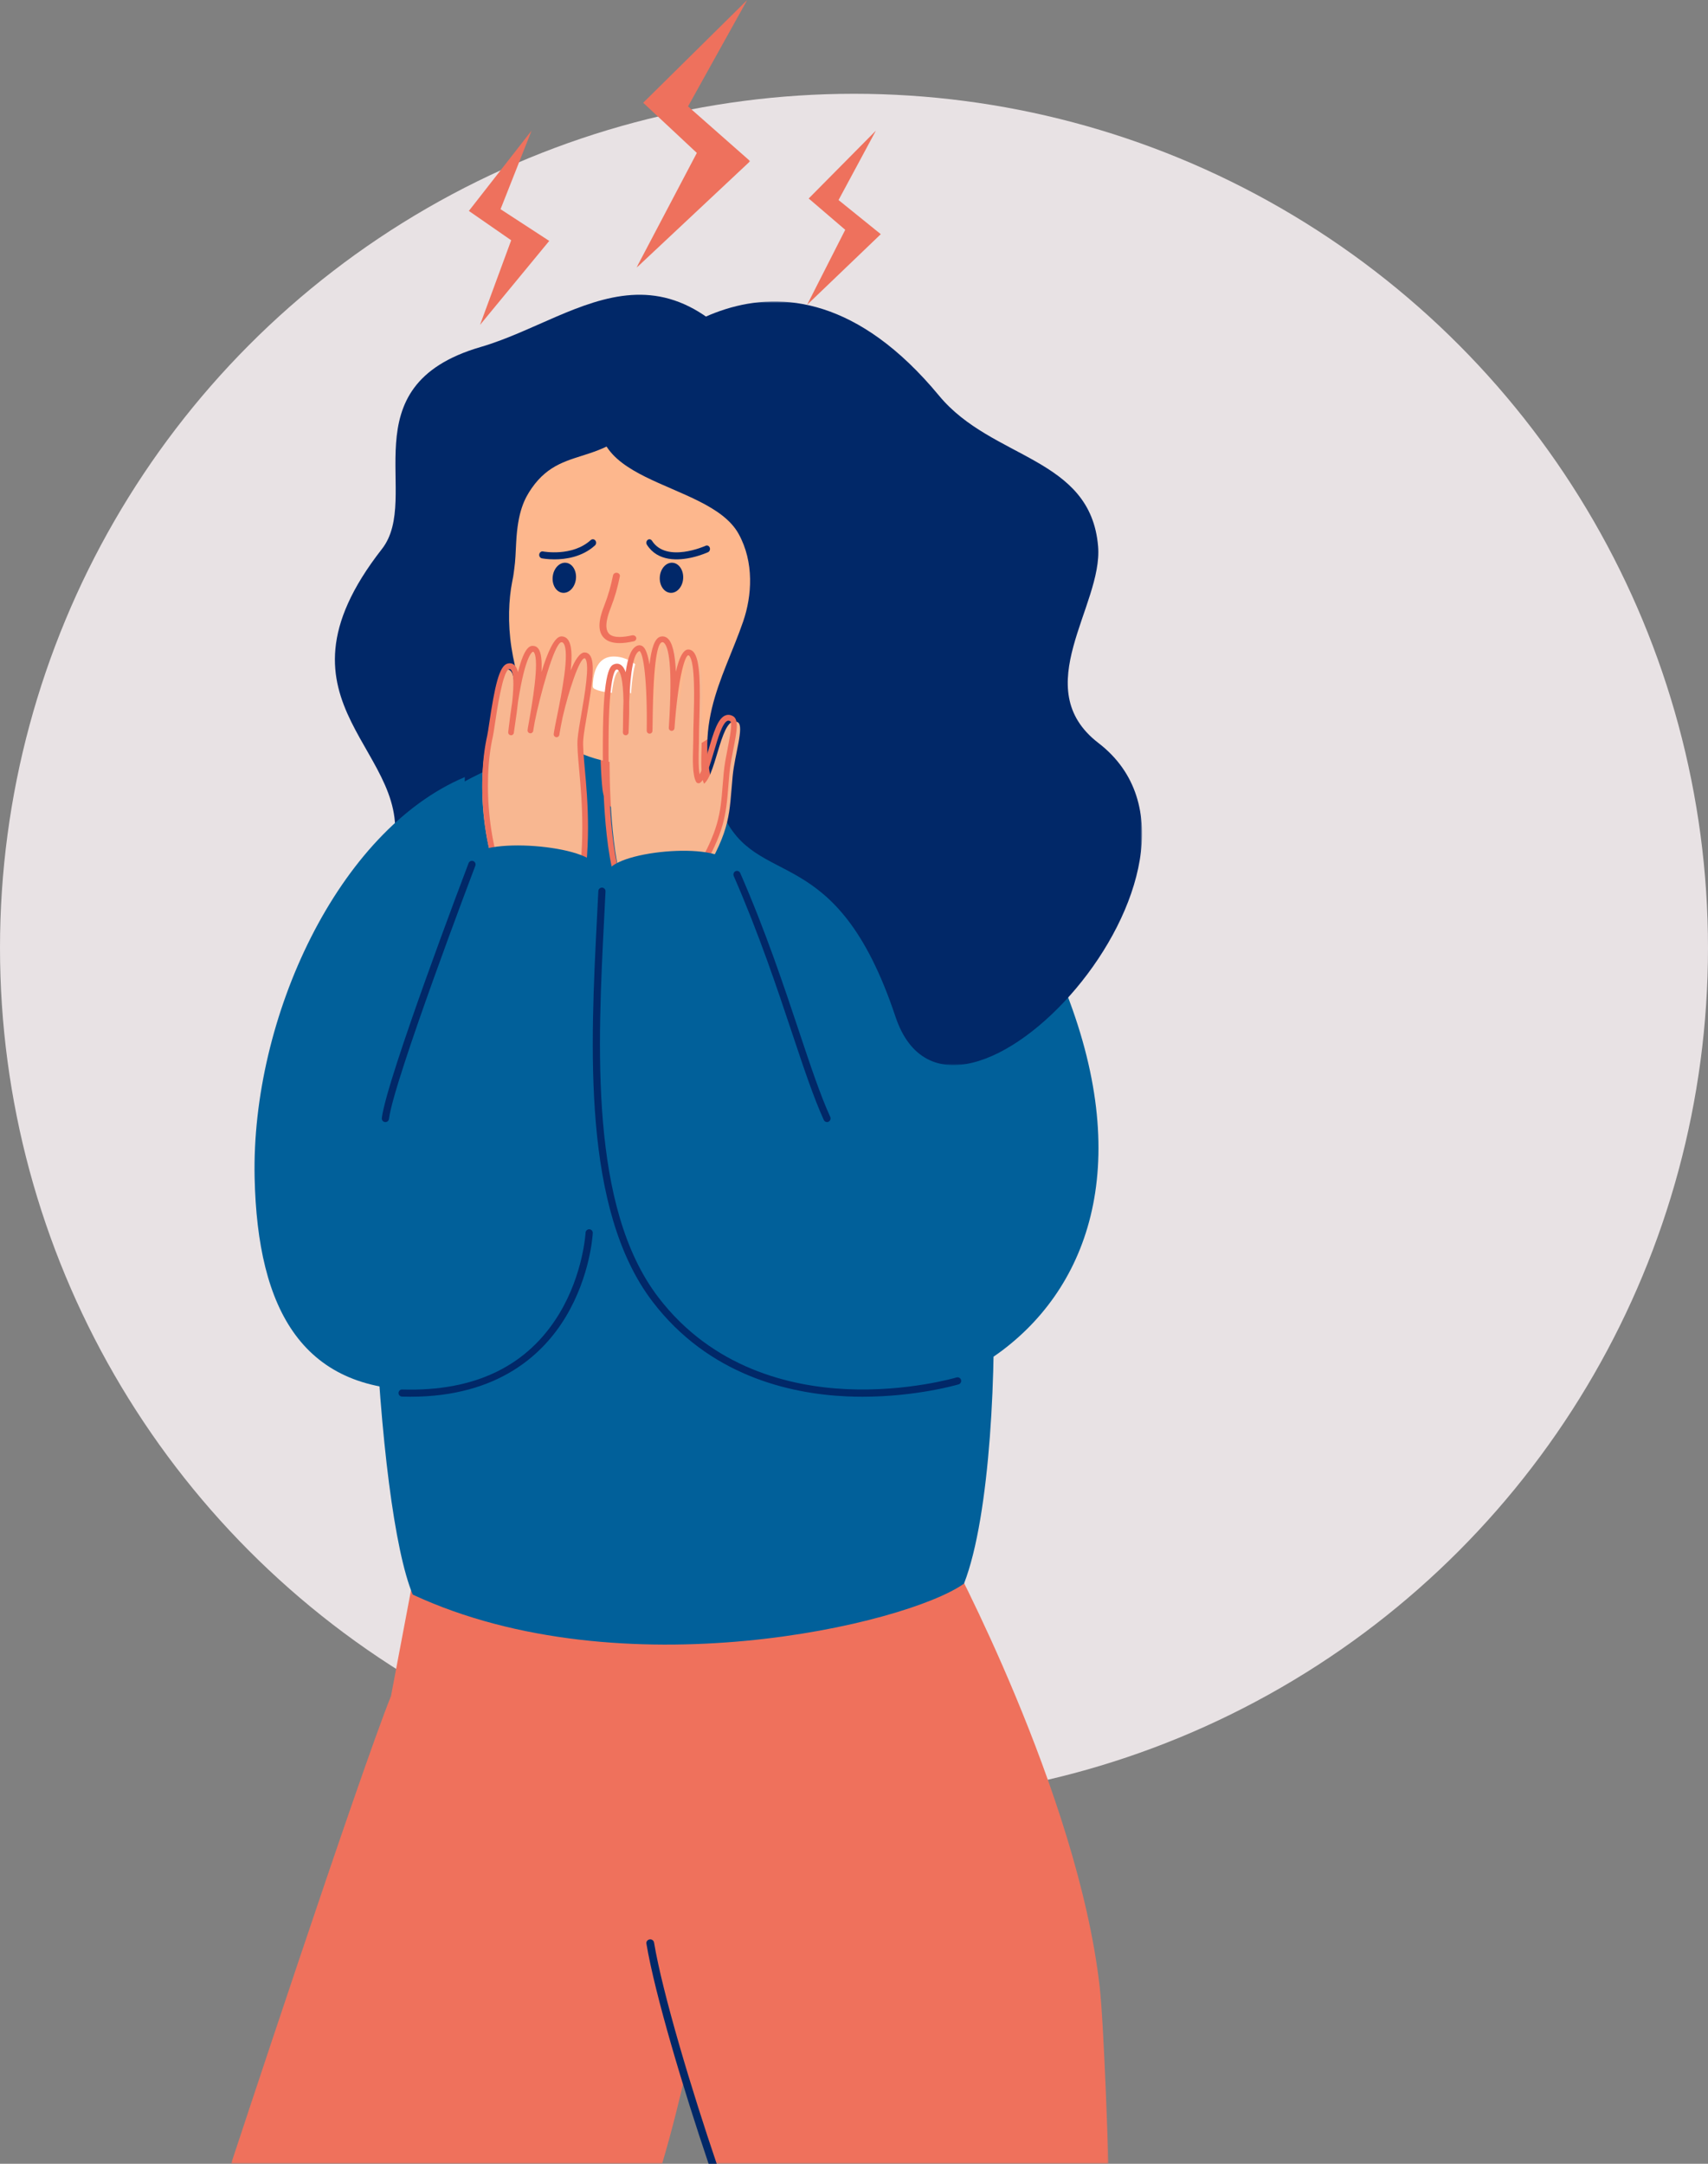<?xml version="1.0" encoding="UTF-8"?> <svg xmlns="http://www.w3.org/2000/svg" xmlns:xlink="http://www.w3.org/1999/xlink" width="510px" height="646px" viewBox="0 0 510 646" version="1.1"><rect x="0" y="0" width="510" height="646" fill="#808080" stroke="none"/><title>Group 8</title><defs><polygon id="path-1" points="0 0 262 0 262 188 0 188"></polygon><polygon id="path-3" points="0 0 34 0 34 80 0 80"></polygon><polygon id="path-5" points="0 0 162 0 162 228 0 228"></polygon></defs><g id="Page-1" stroke="none" stroke-width="1" fill="none" fill-rule="evenodd"><g id="7-TRASTORNOS-AFECTIVOS-ANSIEDAD-3-Ansiedad-generalizada" transform="translate(-114, -824)"><g id="Group-8" transform="translate(114, 824)"><circle id="Mask" fill="#E8E2E4" transform="translate(255, 283) scale(-1, 1) translate(-255, -283) " cx="255" cy="283" r="255"></circle><g id="Group-58" transform="translate(205, 323) scale(-1, 1) translate(-205, -323) translate(69, 0)"><g id="Group-3" transform="translate(10, 458)"><mask id="mask-2" fill="white"><use xlink:href="#path-1"></use></mask><g id="Clip-2"></g><path d="M262,188 L133.294,188 C130.196,177.517 128.17,169.021 126.083,160.188 C124.214,168.292 120.811,177.517 117.382,188 L0,188 C0,188 1.32,146.865 2.64,135.188 C9.195,77.175 47.902,5.294 47.902,5.294 C54.913,-8.862 205.726,8.976 208.301,16.91 L214.247,48.333 C223.755,71.952 262,188 262,188" id="Fill-1" fill="#EF715C" mask="url(#mask-2)"></path></g><path d="M129.417,646 C136.794,624.221 145.473,595.395 147.986,580.272 C148.085,579.673 147.656,579.113 147.027,579.02 C146.406,578.899 145.81,579.335 145.708,579.93 C143.184,595.129 134.39,624.257 127,645.999 L129.417,646 Z" id="Fill-4" fill="#012868"></path><path d="M101.689,245.624 C116.047,271.282 241.384,316.914 224.05,254.939 C215.437,224.144 263.827,211.049 226.96,163.906 C214.868,148.444 237.62,115.285 197.49,103.6 C166.866,94.684 139.202,63.445 104.38,126.682 C91.812,149.507 101.689,245.624 101.689,245.624" id="Fill-6" fill="#012868"></path><path d="M23.749,291.817 C19.528,302.97 34.056,334.497 44.591,379.547 C43.355,407.298 45.213,452.406 53.156,472.798 C70.244,484.982 155.38,505.084 217.764,476.074 C228.639,449.791 234.682,343.008 225.521,251.066 C225.521,251.066 202.073,224.083 163.569,222.172 C88.889,218.468 32.181,275.517 23.749,291.817" id="Fill-8" fill="#01609A"></path><path d="M108.966,180 L104,232.512 C105.982,248.923 158.959,253.169 161.073,235.918 C162.054,227.918 162,204.821 162,204.821 L108.966,180 Z" id="Fill-10" fill="#EF715C"></path><path d="M188.288,193.29 C186.011,207.981 179.632,223.358 159.762,227.328 C134.438,232.387 105.727,208.219 107.044,177.335 C108.208,150.391 134.938,102.685 144.182,117.944 C158.533,141.627 172.153,131.225 182.256,145.779 C184.363,148.828 186.393,152.7 186.87,161.905 C187.022,164.86 187.099,167.45 187.447,169.871 C187.592,170.898 187.694,171.908 187.906,172.885 C187.966,173.157 188.025,173.428 188.068,173.709 C189.096,178.914 189.419,185.996 188.288,193.29" id="Fill-12" fill="#FDB78D"></path><path d="M163.519,205.661 C163.812,205.51 163.999,205.215 164,204.881 C164.004,202.899 163.592,195.703 157.353,196.01 C150.819,196.331 147.222,202.633 146.072,205.332 C145.84,205.875 146.195,206.492 146.773,206.551 C157.138,207.61 161.736,206.582 163.519,205.661" id="Fill-14" fill="#FFFFFF"></path><path d="M175.958,172.088 C176.254,174.563 174.946,176.754 173.036,176.981 C171.126,177.208 169.337,175.387 169.042,172.912 C168.746,170.437 170.055,168.246 171.964,168.019 C173.875,167.792 175.662,169.613 175.958,172.088" id="Fill-16" fill="#012869"></path><path d="M143.982,172.206 C144.178,174.685 142.778,176.827 140.855,176.99 C138.932,177.153 137.215,175.275 137.018,172.795 C136.822,170.315 138.222,168.172 140.145,168.01 C142.067,167.847 143.785,169.726 143.982,172.206" id="Fill-18" fill="#012869"></path><path d="M134.172,166.39 C131.639,165.788 129.771,164.946 129.574,164.855 C129.103,164.638 128.876,164.031 129.069,163.5 C129.262,162.968 129.813,162.726 130.271,162.929 C130.388,162.986 142.01,168.214 146.328,161.433 C146.627,160.966 147.203,160.862 147.616,161.195 C148.03,161.53 148.124,162.18 147.827,162.646 C144.586,167.732 138.436,167.403 134.172,166.39" id="Fill-20" fill="#012869"></path><path d="M175.451,167 C172.104,167 167.16,166.306 163.345,162.84 C162.933,162.466 162.883,161.806 163.233,161.366 C163.585,160.929 164.201,160.876 164.614,161.248 C170.141,166.268 178.76,164.653 178.845,164.637 C179.37,164.528 179.888,164.908 179.984,165.477 C180.082,166.045 179.73,166.589 179.197,166.692 C179.047,166.722 177.568,167 175.451,167" id="Fill-22" fill="#012869"></path><path d="M155.985,192 C154.76,192 153.354,191.82 151.776,191.461 C151.223,191.335 150.891,190.837 151.033,190.347 C151.175,189.856 151.749,189.57 152.29,189.688 C154.635,190.222 157.716,190.581 159.083,189.272 C160.964,187.468 159.249,183.042 158.686,181.586 C157.261,177.909 156.613,175.41 155.914,172.084 C155.808,171.587 156.178,171.109 156.739,171.016 C157.299,170.922 157.839,171.252 157.944,171.748 C158.624,174.989 159.256,177.422 160.638,180.993 C161.372,182.884 163.317,187.908 160.6,190.514 C159.568,191.504 158.023,192 155.985,192" id="Fill-24" fill="#EF715C"></path><polygon id="Fill-26" fill="#EE715D" points="79.463 39 99.528 59.26 88.619 68.609 100 91 78 69.915 90.616 59.726"></polygon><g id="Group-30" transform="translate(117, 0)"><mask id="mask-4" fill="white"><use xlink:href="#path-3"></use></mask><g id="Clip-29"></g><polygon id="Fill-28" fill="#EE715D" mask="url(#mask-4)" points="0.894 0 31.947 30.679 15.926 45.656 34 80 0 48.118 18.554 31.765"></polygon></g><polygon id="Fill-31" fill="#EE715D" points="182.276 39 201 62.973 188.362 71.736 197.667 97 177 71.924 191.54 62.455"></polygon><path d="M167.887,221.264 C167.317,214.96 162.6,196.887 166.585,196.714 C169.929,196.569 174.58,215.395 175.18,219.909 C174.595,215.209 168.159,191.739 173.759,192.002 C177.409,192.174 182.778,215.641 183.159,218.766 C183.047,217.25 178.113,195.133 182.254,194.789 C186.206,194.461 188.685,216.213 189.066,219.338 C188.943,217.418 185.039,198.449 189.999,199.985 C193.071,200.936 194.769,217.415 195.49,220.481 C198.681,234.063 197.086,256.223 188.082,271 L168.831,270.335 C163.743,246.501 168.507,228.13 167.887,221.264" id="Fill-33" fill="#F8B791"></path><path d="M169.3,269.606 L186.962,270.239 C195.463,255.37 196.874,233.338 193.856,220.002 C193.691,219.269 193.482,217.87 193.218,216.098 C192.64,212.215 190.88,200.401 189.058,199.816 C188.713,199.703 188.601,199.804 188.532,199.863 C187.625,200.662 187.467,203.923 188.058,209.584 C188.429,211.986 188.801,214.729 189.168,217.863 C189.212,218.185 189.241,218.428 189.251,218.589 C189.28,219.06 188.938,219.469 188.479,219.513 C188.015,219.562 187.611,219.217 187.555,218.748 L187.509,218.356 C187.499,218.265 187.488,218.175 187.478,218.085 C187.425,217.703 187.347,217.192 187.259,216.609 C186.869,214.037 186.546,211.669 186.325,209.546 C183.975,194.573 181.812,194.562 181.807,194.574 C181.774,194.576 181.707,194.582 181.599,194.725 C179.788,197.148 182.26,211.025 183.072,215.585 C183.334,217.049 183.45,217.708 183.47,218 C183.503,218.472 183.163,218.885 182.702,218.93 C182.251,218.973 181.831,218.637 181.775,218.167 C181.762,218.059 181.747,217.946 181.731,217.824 C181.668,217.418 181.54,216.698 181.396,215.897 C181.374,215.771 181.352,215.645 181.329,215.518 C179.855,208.045 175.496,191.932 173.382,191.745 C173.139,191.735 172.956,191.808 172.789,192.007 C170.746,194.455 173.401,207.547 174.676,213.839 C175.156,216.203 175.534,218.069 175.659,219.119 C175.717,219.596 175.387,220.03 174.922,220.09 C174.452,220.142 174.031,219.815 173.97,219.339 C173.956,219.232 173.942,219.123 173.926,219.013 C173.777,217.981 173.432,216.285 173.008,214.193 C173.002,214.163 172.997,214.134 172.99,214.104 C171.258,206.49 167.988,196.531 166.457,196.531 C166.451,196.531 166.446,196.531 166.441,196.531 C166.374,196.534 166.313,196.546 166.222,196.662 C164.872,198.383 166.405,207.307 167.42,213.211 C167.931,216.184 168.371,218.751 168.526,220.524 C168.711,222.651 168.431,225.757 168.075,229.69 C167.238,238.968 165.978,252.924 169.3,269.606 M187.437,272 C187.427,272 187.417,272 187.407,271.999 L168.571,271.323 C168.18,271.31 167.848,271.025 167.767,270.632 C164.225,253.399 165.521,239.035 166.38,229.531 C166.726,225.685 167.001,222.647 166.829,220.679 C166.681,218.98 166.225,216.325 165.742,213.513 C164.172,204.376 163.191,197.74 164.893,195.571 C165.273,195.087 165.783,194.817 166.366,194.79 C167.823,194.708 169.296,197.003 170.606,200.192 C170.126,195.768 170.245,192.372 171.495,190.875 C172.002,190.265 172.696,189.965 173.464,190.003 C175.501,190.103 177.583,194.978 179.314,200.63 C179.143,197.343 179.371,194.837 180.247,193.666 C180.617,193.172 181.106,192.885 181.664,192.837 C182.517,192.764 184.321,192.607 186.333,200.667 C186.561,199.703 186.917,198.986 187.422,198.541 C187.832,198.181 188.535,197.821 189.568,198.152 C191.952,198.919 193.282,204.959 194.902,215.836 C195.16,217.57 195.365,218.94 195.516,219.61 C198.639,233.41 197.125,256.313 188.167,271.577 C188.012,271.84 187.736,272 187.437,272" id="Fill-35" fill="#EE715D"></path><path d="M162.878,259.029 C160.661,279.019 138.188,412.258 212.783,414.947 C250.596,416.311 264.109,391.153 264.97,351.607 C266.01,303.786 239.951,247.908 202.21,232 C201.95,236.09 207.575,263.133 191.897,267.803 C193.054,268.832 217.072,321.12 209.915,290.947 C208.397,284.55 204.819,268.303 200.882,256.574 C198.458,249.349 163.613,252.405 162.878,259.029" id="Fill-37" fill="#01609A"></path><path d="M159.251,259.31 C161.094,275.65 172.51,355.91 129.724,399.61 C107.861,421.942 67.137,422.382 41.672,403.134 C14.616,382.684 2.215,344.545 24.563,291.525 C24.563,291.525 80.95,323.61 98.771,318.323 C115.153,313.462 110.267,322.751 122.608,261.316 C124.097,253.897 158.511,252.739 159.251,259.31" id="Fill-39" fill="#01609A"></path><g id="Group-43" transform="translate(0, 90)"><mask id="mask-6" fill="white"><use xlink:href="#path-5"></use></mask><g id="Clip-42"></g><path d="M151.995,20.169 C151.995,20.169 108.804,-30.136 60.59,28.146 C44.752,47.291 15.338,46.315 13.112,73.138 C11.646,90.805 34.29,115.479 13.017,131.825 C-33.041,167.218 56.603,264.525 73.626,213.505 C91.476,160.008 115.14,176.246 125.42,152.51 C135.911,128.285 125.079,113.005 119.08,95.495 C116.487,87.929 115.75,77.882 120.465,69.372 C129.689,52.725 172.355,55.033 159.66,26.296 C148.427,0.871 151.995,20.169 151.995,20.169" id="Fill-41" fill="#012868" mask="url(#mask-6)"></path></g><path d="M122.235,231.746 C121.625,225.243 118.685,216.775 120.691,215.637 C125.606,212.85 126.911,230.838 130.765,233.98 C132.079,231.525 131.463,224.659 131.489,220.888 C131.531,214.537 130.041,195.888 133.873,195.896 C137.089,195.902 138.623,213.837 138.943,218.39 C138.647,213.651 136.92,190.739 142.137,192.054 C145.962,193.02 145.467,216.116 145.657,219.265 C145.634,217.74 145.222,193.432 149.012,194.677 C153.403,196.121 152.717,216.551 152.907,219.702 C152.897,217.773 151.476,198.473 156.147,200.238 C159.04,201.331 158.981,219.449 158.995,222.605 C159.042,233.1 158.88,256.15 153.876,267.568 L128.765,278 C128.765,278 133.446,265.385 131.152,261.536 C122.67,247.308 123.301,243.1 122.235,231.746" id="Fill-44" fill="#F8B791"></path><path d="M124.895,230.656 C125.019,232.003 125.12,233.25 125.215,234.425 C125.908,243.025 126.29,247.763 133.535,260.18 C135.459,263.478 133.125,271.78 131.888,275.591 L154.463,266.009 C159.428,254.001 159.32,229.627 159.284,221.57 L159.282,221.151 C159.226,201.455 157.26,200.034 157.037,199.936 C156.754,199.829 156.63,199.893 156.525,199.968 C155.762,200.525 154.955,202.706 154.835,209.278 C154.909,211.337 154.949,213.55 154.967,215.896 C154.973,216.647 154.978,217.303 154.988,217.812 C155.004,218.199 155.014,218.486 155.015,218.65 C155.017,219.118 154.651,219.504 154.188,219.518 C154.179,219.519 154.17,219.519 154.16,219.519 C153.71,219.519 153.335,219.163 153.308,218.706 C153.296,218.489 153.287,218.205 153.28,217.857 C153.275,217.727 153.268,217.586 153.262,217.433 C153.135,214.435 153.087,211.824 153.123,209.573 C152.764,200.038 151.74,194.933 150.067,194.372 C148.868,194.897 147.68,203.407 147.895,218.131 C147.901,218.6 147.537,219.026 147.072,219.044 C146.606,219.049 146.217,218.736 146.189,218.267 C146.156,217.719 146.145,216.651 146.127,215.171 C145.913,196.351 144.513,192.05 143.375,191.758 C143.136,191.695 142.958,191.735 142.765,191.896 C141.432,193.016 140.089,198.203 141.257,216.553 L141.303,217.284 C141.332,217.76 140.976,218.17 140.506,218.201 C140.043,218.224 139.631,217.874 139.598,217.398 C138.688,204.205 136.745,195.83 135.468,195.637 C135.431,195.637 135.352,195.637 135.215,195.78 C133.388,197.679 133.712,208.857 133.885,214.862 C133.943,216.857 133.993,218.581 133.985,219.85 C133.979,220.73 134.008,221.779 134.038,222.901 C134.146,226.837 134.268,231.297 133.175,233.382 C133.055,233.611 132.839,233.774 132.588,233.825 C132.335,233.873 132.075,233.809 131.878,233.645 C130.103,232.166 128.958,228.267 127.745,224.138 C126.657,220.431 125.302,215.817 123.79,215.204 C123.619,215.135 123.368,215.086 122.953,215.327 C122.221,215.751 123.14,220.438 123.689,223.239 C124.175,225.716 124.677,228.279 124.895,230.656 M130.457,278 C130.241,278 130.029,277.917 129.867,277.76 C129.621,277.523 129.538,277.16 129.655,276.838 C130.894,273.424 133.742,263.935 132.065,261.06 C124.619,248.3 124.226,243.421 123.512,234.565 C123.418,233.396 123.317,232.156 123.194,230.816 C122.984,228.528 122.49,226.01 122.013,223.575 C121.022,218.52 120.306,214.869 122.104,213.826 C123.084,213.258 123.907,213.389 124.426,213.6 C126.704,214.523 127.945,218.751 129.382,223.646 C130.192,226.403 131.086,229.447 132.094,231.189 C132.497,229.042 132.403,225.606 132.331,222.948 C132.3,221.805 132.271,220.735 132.276,219.838 C132.285,218.6 132.235,216.892 132.178,214.913 C131.894,205.112 131.835,196.816 133.99,194.574 C134.409,194.139 134.92,193.909 135.469,193.909 L135.473,193.909 C137.077,193.912 138.283,196.604 139.19,200.547 C139.442,195 140.264,191.751 141.674,190.566 C142.287,190.05 143.02,189.882 143.797,190.082 C145.492,190.519 146.485,193.463 147.067,198.427 C147.506,195.699 148.144,193.665 149.062,192.985 C149.524,192.643 150.074,192.552 150.605,192.73 C152.462,193.355 153.55,196.191 154.177,200.687 C154.534,199.661 154.982,198.963 155.526,198.566 C156.151,198.111 156.883,198.028 157.646,198.321 C158.629,198.7 160.929,199.588 160.991,221.146 L160.992,221.562 C161.029,229.78 161.14,254.791 155.896,267.015 C155.808,267.22 155.646,267.381 155.443,267.468 L130.787,277.933 C130.68,277.978 130.568,278 130.457,278" id="Fill-46" fill="#EE715D"></path><path d="M159.71,260.767 C161.55,277.197 171.442,355.744 128.711,399.688 C106.874,422.143 79.998,323.264 97.796,317.947 C98.652,310.464 117.273,270.994 123.19,257.886 C126.321,250.951 158.97,254.159 159.71,260.767" id="Fill-48" fill="#01609A"></path><path d="M83.457,417 C67.229,417 54.9,413.349 54.766,413.308 C54.198,413.138 53.875,412.536 54.045,411.964 C54.215,411.394 54.812,411.068 55.381,411.24 C55.525,411.283 70.058,415.574 88.249,414.73 C104.948,413.952 128.261,408.549 144.494,387.228 C164.99,360.304 162.55,312.42 160.588,273.944 C160.453,271.298 160.32,268.691 160.197,266.132 C160.168,265.537 160.625,265.03 161.217,265 C161.812,264.976 162.312,265.432 162.341,266.028 C162.465,268.584 162.597,271.189 162.732,273.834 C164.712,312.662 167.175,360.987 146.198,388.54 C129.448,410.542 105.457,416.101 88.281,416.89 C86.642,416.965 85.03,417 83.457,417" id="Fill-50" fill="#012868"></path><path d="M218.458,417 C192.019,417 178.648,404.118 172.055,393.118 C164.714,380.874 164.027,368.627 164.001,368.112 C163.972,367.527 164.429,367.029 165.023,367 C165.616,366.985 166.121,367.422 166.15,368.007 C166.157,368.128 166.852,380.311 173.949,392.107 C183.414,407.838 199.222,415.484 220.891,414.841 C221.477,414.781 221.982,415.284 222,415.869 C222.018,416.455 221.551,416.945 220.957,416.962 C220.111,416.988 219.278,417 218.458,417" id="Fill-52" fill="#012868"></path><path d="M94.06,335 C93.909,335 93.754,334.967 93.608,334.895 C93.078,334.636 92.852,333.982 93.102,333.433 C96.086,326.893 99.049,318.007 102.48,307.719 C106.901,294.462 112.404,277.963 119.973,260.646 C120.214,260.095 120.842,259.847 121.376,260.099 C121.91,260.348 122.147,260.999 121.905,261.551 C114.377,278.775 108.892,295.22 104.485,308.435 C101.034,318.784 98.053,327.722 95.02,334.371 C94.839,334.767 94.458,335 94.06,335" id="Fill-54" fill="#012868"></path><path d="M225.922,335 C225.386,335 224.922,334.599 224.855,334.051 C223.451,322.636 199.315,259.107 199.071,258.467 C198.859,257.909 199.138,257.284 199.693,257.071 C200.247,256.859 200.871,257.138 201.083,257.695 C202.082,260.32 225.556,322.112 226.992,333.786 C227.065,334.379 226.645,334.919 226.056,334.991 C226.011,334.998 225.966,335 225.922,335" id="Fill-56" fill="#012868"></path></g></g></g></g></svg> 